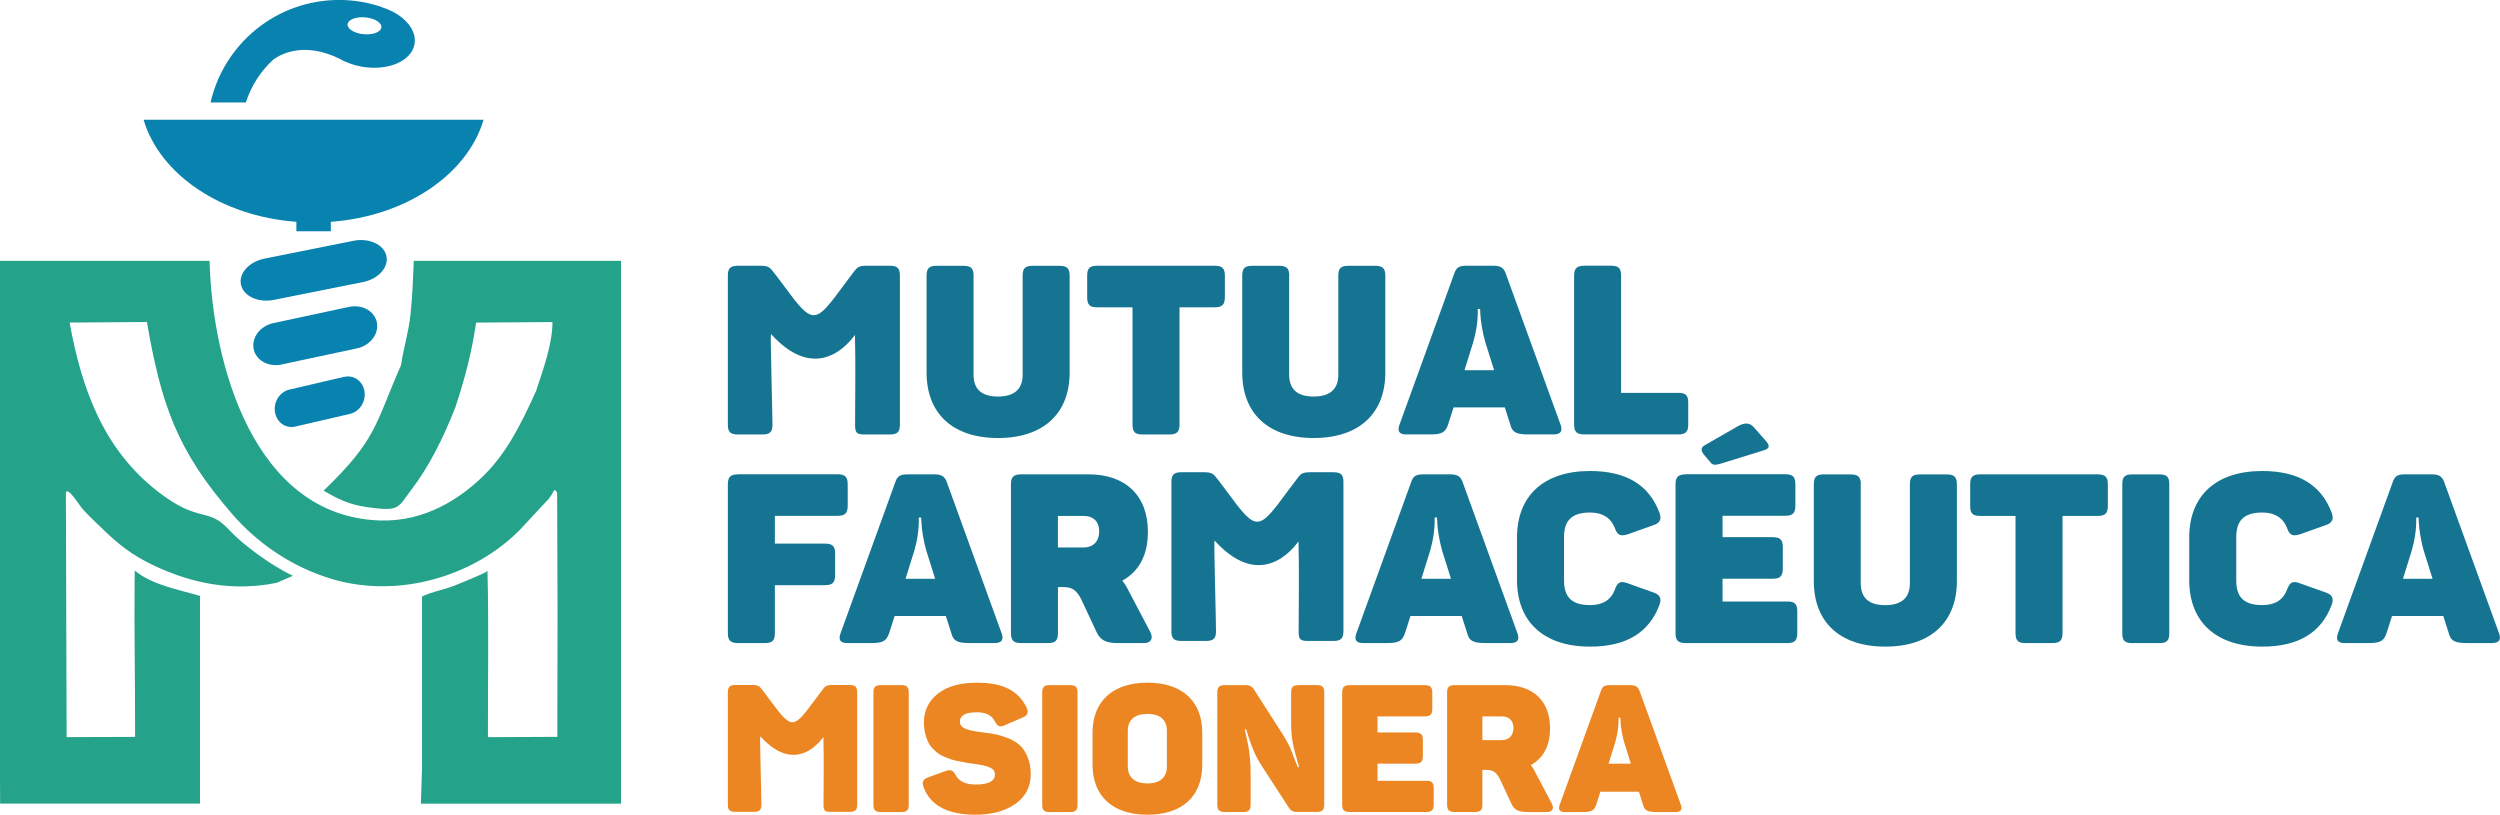 <?xml version="1.0" encoding="UTF-8"?>
<svg xmlns="http://www.w3.org/2000/svg" id="Capa_1" data-name="Capa 1" viewBox="0 0 550.9 179.53">
  <defs>
    <style>
      .cls-1 {
        fill: #24a28a;
        fill-rule: evenodd;
      }

      .cls-1, .cls-2, .cls-3, .cls-4 {
        stroke-width: 0px;
      }

      .cls-2 {
        fill: #147492;
      }

      .cls-3 {
        fill: #0882ae;
      }

      .cls-4 {
        fill: #eb8623;
      }
    </style>
  </defs>
  <g id="Capa_1-2" data-name="Capa_1">
    <path class="cls-2" d="M190.82,58.56c-1.73,0-1.98.43-2.93,1.67-.64.85-1.24,1.64-1.78,2.38-6.52,8.85-6.85,9.24-13.28.49-.66-.89-1.38-1.87-2.2-2.92-.93-1.21-1.25-1.62-3.08-1.62h-4.91c-1.67,0-2.25.52-2.25,2.2v32.84c0,1.62.58,2.14,2.25,2.14h5.33c1.67,0,2.25-.52,2.25-2.14,0-2.8-.5-20-.33-20,11.43,12.62,19-.85,18.51.26.17,7.25.03,12.51.03,19.74,0,1.62.25,2.14,1.92,2.14h5.7c1.67,0,2.25-.52,2.25-2.14v-32.84c0-1.67-.58-2.2-2.25-2.2h-5.23Z"></path>
    <path class="cls-4" d="M183.28,150.95c-1.3,0-1.49.32-2.2,1.26-.48.64-.93,1.23-1.34,1.79-4.91,6.65-5.15,6.95-9.99.37-.49-.67-1.04-1.4-1.65-2.2-.7-.91-.94-1.22-2.32-1.22h-3.7c-1.26,0-1.69.39-1.69,1.65v24.69c0,1.22.43,1.61,1.69,1.61h4.01c1.26,0,1.69-.39,1.69-1.61,0-2.11-.38-15.04-.25-15.04,8.6,9.49,14.29-.64,13.92.2.13,5.45.02,9.41.02,14.84,0,1.22.19,1.61,1.44,1.61h4.29c1.26,0,1.69-.39,1.69-1.61v-24.69c0-1.26-.43-1.65-1.69-1.65h-3.93Z"></path>
    <path class="cls-2" d="M288.56,104.07c-1.73,0-1.98.43-2.93,1.67-.64.84-1.24,1.64-1.78,2.37-6.52,8.85-6.85,9.24-13.28.49-.66-.89-1.38-1.87-2.2-2.92-.93-1.21-1.25-1.62-3.08-1.62h-4.91c-1.67,0-2.25.52-2.25,2.2v32.84c0,1.62.57,2.14,2.25,2.14h5.33c1.67,0,2.25-.52,2.25-2.14,0-2.8-.5-20-.33-20,11.43,12.62,19-.85,18.51.26.17,7.25.03,12.51.03,19.74,0,1.62.25,2.14,1.92,2.14h5.7c1.67,0,2.25-.52,2.25-2.14v-32.84c0-1.67-.58-2.2-2.25-2.2h-5.23,0Z"></path>
    <path class="cls-2" d="M214.54,60.77c0-1.62-.58-2.2-2.25-2.2h-5.91c-1.67,0-2.2.58-2.2,2.2v21.31c0,8.95,5.65,14.44,15.74,14.44s15.79-5.49,15.79-14.44v-21.31c0-1.62-.58-2.2-2.25-2.2h-5.91c-1.67,0-2.2.58-2.2,2.2v21.79c0,3.2-1.83,4.82-5.44,4.82s-5.38-1.62-5.38-4.82v-21.79h0Z"></path>
    <path class="cls-2" d="M241.77,58.56c-1.67,0-2.2.58-2.2,2.2v4.71c0,1.67.52,2.25,2.2,2.25h7.79v25.82c0,1.63.52,2.2,2.2,2.2h5.91c1.67,0,2.25-.58,2.25-2.2v-25.82h7.74c1.67,0,2.25-.58,2.25-2.25v-4.71c0-1.62-.57-2.2-2.25-2.2h-25.88,0Z"></path>
    <path class="cls-2" d="M284.1,60.77c0-1.62-.57-2.2-2.25-2.2h-5.91c-1.67,0-2.2.58-2.2,2.2v21.31c0,8.95,5.65,14.44,15.74,14.44s15.79-5.49,15.79-14.44v-21.31c0-1.62-.57-2.2-2.25-2.2h-5.91c-1.67,0-2.2.58-2.2,2.2v21.79c0,3.2-1.83,4.82-5.44,4.82s-5.39-1.62-5.39-4.82v-21.79h0Z"></path>
    <path class="cls-2" d="M331.82,60.29c-.47-1.31-1.2-1.73-2.72-1.73h-5.96c-1.62,0-2.25.37-2.72,1.83l-12.03,33.2c-.52,1.41-.05,2.14,1.41,2.14h5.49c2.51,0,3.24-.52,3.82-2.2l1.2-3.76h11.29l1.2,3.76c.42,1.67,1.25,2.2,3.92,2.2h5.65c1.52,0,2.04-.73,1.52-2.14,0,0-12.08-33.3-12.08-33.3ZM329.26,81.57h-6.54l1.93-6.2c.68-2.36,1.05-4.78.99-7.29h.52l.05,1.05c.05,1.42.47,4.2,1.1,6.3l1.93,6.14h0Z"></path>
    <path class="cls-2" d="M349.12,58.56c-1.67,0-2.25.58-2.25,2.2v32.77c0,1.62.58,2.2,2.25,2.2h20.7c1.62,0,2.2-.58,2.2-2.2v-4.76c0-1.67-.57-2.2-2.2-2.2h-12.6v-25.82c0-1.62-.52-2.2-2.2-2.2h-5.91Z"></path>
    <path class="cls-2" d="M162.64,104.53c-1.67,0-2.25.58-2.25,2.2v32.78c0,1.62.58,2.2,2.25,2.2h5.91c1.67,0,2.2-.58,2.2-2.2v-10.56h11.03c1.67,0,2.25-.58,2.25-2.25v-4.71c0-1.62-.57-2.2-2.25-2.2h-11.03v-6.12h13.8c1.67,0,2.25-.58,2.25-2.25v-4.71c0-1.62-.58-2.2-2.25-2.2h-21.91Z"></path>
    <path class="cls-2" d="M208.65,106.26c-.47-1.31-1.2-1.73-2.72-1.73h-5.96c-1.62,0-2.25.37-2.72,1.83l-12.03,33.2c-.52,1.41-.05,2.14,1.41,2.14h5.49c2.51,0,3.24-.52,3.82-2.2l1.2-3.76h11.29l1.2,3.76c.42,1.67,1.25,2.2,3.92,2.2h5.65c1.52,0,2.04-.73,1.52-2.14l-12.08-33.31h0ZM206.09,127.54h-6.54l1.93-6.2c.68-2.36,1.05-4.78.99-7.29h.52l.05,1.05c.05,1.42.47,4.2,1.1,6.3l1.93,6.14h0Z"></path>
    <path class="cls-2" d="M225.02,104.53c-1.67,0-2.25.58-2.25,2.2v32.78c0,1.62.58,2.2,2.25,2.2h5.91c1.67,0,2.2-.58,2.2-2.2v-10.14h1.2c2.04,0,2.93.78,3.92,2.67l3.35,7.16c.84,1.88,2.09,2.51,4.81,2.51h5.65c1.67,0,2.14-1.15,1.36-2.56l-4.71-8.94c-.37-.78-.84-1.57-1.41-2.25,3.76-2.09,5.65-5.7,5.65-10.8,0-8.03-5.02-12.63-13.02-12.63h-14.9,0ZM242.22,117.11c0,2.16-1.31,3.53-3.45,3.53h-5.65v-6.95h5.65c2.25,0,3.45,1.32,3.45,3.42Z"></path>
    <path class="cls-2" d="M322.32,106.26c-.47-1.31-1.2-1.73-2.72-1.73h-5.96c-1.62,0-2.25.37-2.72,1.83l-12.03,33.2c-.52,1.41-.05,2.14,1.41,2.14h5.49c2.51,0,3.24-.52,3.82-2.2l1.2-3.76h11.29l1.2,3.76c.42,1.67,1.25,2.2,3.92,2.2h5.65c1.52,0,2.04-.73,1.52-2.14l-12.08-33.31h0ZM319.76,127.54h-6.54l1.93-6.2c.68-2.36,1.05-4.78.99-7.29h.52l.05,1.05c.05,1.42.47,4.2,1.1,6.3l1.93,6.14h0Z"></path>
    <path class="cls-2" d="M334.29,127.85c0,9.15,5.86,14.64,16.1,14.64,7.89,0,12.97-3.03,15.27-9.15.58-1.52.1-2.35-1.41-2.82l-5.59-1.99c-1.62-.58-2.2-.26-2.82,1.41-.84,2.25-2.67,3.4-5.44,3.4-4.03,0-5.75-1.73-5.75-5.44v-9.52c0-3.71,1.73-5.44,5.75-5.44,2.72,0,4.55,1.15,5.44,3.4.58,1.62,1.2,1.88,2.82,1.41l5.59-1.99c1.52-.47,1.99-1.31,1.41-2.82-2.3-6.12-7.37-9.15-15.27-9.15-10.25,0-16.1,5.49-16.1,14.64v9.41h0Z"></path>
    <path class="cls-2" d="M375.6,98.15c-.78.47-.84,1.1-.16,1.99l1.46,1.73c.47.67,1.15.67,2.41.26l9.46-2.93c1.31-.42,1.2-1.1.31-2.09l-2.67-3.03c-.84-.94-1.99-.99-3.45-.16l-7.37,4.23h0ZM371.47,104.53c-1.67,0-2.25.58-2.25,2.2v32.78c0,1.62.58,2.2,2.25,2.2h22.38c1.62,0,2.2-.58,2.2-2.2v-4.76c0-1.67-.57-2.2-2.2-2.2h-14.27v-5.02h11.03c1.67,0,2.25-.58,2.25-2.25v-4.71c0-1.62-.57-2.2-2.25-2.2h-11.03v-4.71h13.8c1.67,0,2.25-.58,2.25-2.25v-4.71c0-1.62-.58-2.2-2.25-2.2h-21.91Z"></path>
    <path class="cls-2" d="M410.05,106.74c0-1.62-.58-2.2-2.25-2.2h-5.91c-1.67,0-2.2.58-2.2,2.2v21.31c0,8.95,5.65,14.44,15.74,14.44s15.79-5.49,15.79-14.44v-21.31c0-1.62-.58-2.2-2.25-2.2h-5.91c-1.67,0-2.2.58-2.2,2.2v21.79c0,3.2-1.83,4.82-5.44,4.82s-5.39-1.62-5.39-4.82v-21.79Z"></path>
    <path class="cls-2" d="M436.35,104.53c-1.67,0-2.2.58-2.2,2.2v4.71c0,1.67.52,2.25,2.2,2.25h7.79v25.82c0,1.63.52,2.2,2.2,2.2h5.91c1.67,0,2.25-.58,2.25-2.2v-25.82h7.74c1.67,0,2.25-.58,2.25-2.25v-4.71c0-1.62-.58-2.2-2.25-2.2h-25.88Z"></path>
    <path class="cls-2" d="M467.67,139.61c0,1.53.58,2.1,2.09,2.1h6.17c1.52,0,2.09-.58,2.09-2.1v-32.97c0-1.53-.57-2.1-2.09-2.1h-6.17c-1.52,0-2.09.58-2.09,2.1v32.97Z"></path>
    <path class="cls-2" d="M482.42,127.85c0,9.15,5.86,14.64,16.1,14.64,7.89,0,12.97-3.03,15.27-9.15.58-1.52.1-2.35-1.41-2.82l-5.59-1.99c-1.62-.58-2.2-.26-2.82,1.41-.84,2.25-2.67,3.4-5.44,3.4-4.03,0-5.75-1.73-5.75-5.44v-9.52c0-3.71,1.73-5.44,5.75-5.44,2.72,0,4.55,1.15,5.44,3.4.58,1.62,1.2,1.88,2.82,1.41l5.59-1.99c1.52-.47,1.99-1.31,1.41-2.82-2.3-6.12-7.37-9.15-15.27-9.15-10.25,0-16.1,5.49-16.1,14.64v9.41h0Z"></path>
    <path class="cls-2" d="M538.62,106.26c-.47-1.31-1.2-1.73-2.72-1.73h-5.96c-1.62,0-2.25.37-2.72,1.83l-12.03,33.2c-.52,1.41-.05,2.14,1.41,2.14h5.49c2.51,0,3.24-.52,3.82-2.2l1.2-3.76h11.29l1.2,3.76c.42,1.67,1.25,2.2,3.92,2.2h5.65c1.52,0,2.04-.73,1.52-2.14l-12.08-33.31h0ZM536.06,127.54h-6.54l1.93-6.2c.68-2.36,1.05-4.78.99-7.29h.52l.05,1.05c.05,1.42.47,4.2,1.1,6.3l1.93,6.14Z"></path>
    <path class="cls-4" d="M192.47,177.36c0,1.15.43,1.58,1.57,1.58h4.64c1.14,0,1.57-.43,1.57-1.58v-24.8c0-1.15-.43-1.58-1.57-1.58h-4.64c-1.14,0-1.57.43-1.57,1.58v24.8Z"></path>
    <path class="cls-4" d="M203.59,159.24c0,1.69.39,3.07.87,4.13.43,1.1,1.45,2,2.2,2.59.75.59,2.24,1.14,3.07,1.42.39.12.94.28,1.69.39,1.61.35,1.61.31,3.22.55,3.11.43,4.6.9,4.6,2.32,0,1.49-1.42,2.24-4.21,2.24-2.24,0-3.73-.71-4.44-2.08-.59-1.1-1.18-1.3-2.32-.86l-3.7,1.34c-1.14.43-1.49.94-1.06,2.16,1.49,4.05,5.31,6.09,11.44,6.09,3.58,0,6.53-.79,8.81-2.4,2.24-1.57,3.38-3.77,3.38-6.57s-1.06-5.03-2.32-6.25c-.63-.59-1.45-1.14-2.52-1.57-2.24-.9-3.18-1.02-5.62-1.34-3.5-.43-5.15-.86-5.15-2.4,0-1.38,1.26-2.04,3.74-2.04,1.97,0,3.3.67,3.97,2.04.63,1.14,1.06,1.3,2.12.83l3.93-1.69c1.14-.43,1.45-1.18.94-2.2-1.85-3.77-5.19-5.5-10.97-5.5-3.66,0-6.53.79-8.57,2.4-2.08,1.61-3.11,3.77-3.11,6.41h0Z"></path>
    <path class="cls-4" d="M229.66,177.36c0,1.15.43,1.58,1.57,1.58h4.64c1.14,0,1.57-.43,1.57-1.58v-24.8c0-1.15-.43-1.58-1.57-1.58h-4.64c-1.14,0-1.57.43-1.57,1.58v24.8Z"></path>
    <path class="cls-4" d="M240.75,168.52c0,6.88,4.4,11.01,12.11,11.01s12.07-4.13,12.07-11.01v-7.08c0-6.88-4.4-11.01-12.07-11.01s-12.11,4.13-12.11,11.01v7.08h0ZM257.14,168.87c0,2.48-1.57,3.77-4.29,3.77s-4.33-1.3-4.33-3.77v-7.78c0-2.48,1.53-3.77,4.33-3.77s4.29,1.3,4.29,3.77v7.78Z"></path>
    <path class="cls-4" d="M286.16,150.98c-1.26,0-1.65.43-1.65,1.66v6.45c0,1.89.12,3.47.39,4.72.24,1.26.71,2.99,1.38,5.24h-.31c-.47-1.1-1.14-2.92-1.45-3.74-.35-.83-1.02-2.2-1.85-3.47l-6.45-10.07c-.35-.52-.9-.79-1.65-.79h-4.64c-1.26,0-1.69.43-1.69,1.66v24.64c0,1.23.43,1.66,1.69,1.66h3.97c1.26,0,1.69-.43,1.69-1.66v-6.42c0-1.38-.04-2.67-.16-3.9-.12-1.18-.28-2.12-.39-2.79-.12-.67-.39-1.85-.75-3.47h.31c.59,1.93,1.1,3.43,1.57,4.53.43,1.1,1.06,2.28,1.89,3.58l6.05,9.32c.35.52.87.79,1.61.79h4.44c1.22,0,1.65-.43,1.65-1.66v-24.64c0-1.23-.43-1.66-1.65-1.66h-4.01Z"></path>
    <path class="cls-4" d="M297.45,150.98c-1.26,0-1.69.43-1.69,1.65v24.65c0,1.22.43,1.65,1.69,1.65h16.83c1.22,0,1.65-.43,1.65-1.65v-3.58c0-1.26-.43-1.65-1.65-1.65h-10.73v-3.77h8.3c1.26,0,1.69-.43,1.69-1.69v-3.54c0-1.22-.43-1.65-1.69-1.65h-8.3v-3.54h10.38c1.26,0,1.69-.43,1.69-1.69v-3.54c0-1.22-.43-1.65-1.69-1.65h-16.47Z"></path>
    <path class="cls-4" d="M320.57,150.98c-1.26,0-1.69.43-1.69,1.65v24.65c0,1.22.43,1.65,1.69,1.65h4.44c1.26,0,1.65-.43,1.65-1.65v-7.63h.9c1.53,0,2.2.59,2.95,2.01l2.52,5.39c.63,1.42,1.57,1.89,3.62,1.89h4.25c1.26,0,1.61-.86,1.02-1.93l-3.54-6.72c-.27-.59-.63-1.18-1.06-1.69,2.83-1.57,4.25-4.29,4.25-8.12,0-6.04-3.77-9.5-9.79-9.5h-11.21ZM333.5,160.44c0,1.63-.98,2.65-2.59,2.65h-4.25v-5.23h4.25c1.69,0,2.59.99,2.59,2.58Z"></path>
    <path class="cls-4" d="M361.3,152.28c-.35-.98-.9-1.3-2.04-1.3h-4.48c-1.22,0-1.69.28-2.04,1.38l-9.04,24.97c-.39,1.06-.04,1.61,1.06,1.61h4.13c1.89,0,2.44-.39,2.87-1.65l.9-2.83h8.49l.9,2.83c.31,1.26.94,1.65,2.95,1.65h4.25c1.14,0,1.53-.55,1.14-1.61l-9.08-25.05h0ZM359.37,168.28h-4.91l1.46-4.66c.51-1.78.79-3.59.75-5.48h.39l.04.79c.04,1.07.35,3.16.83,4.74l1.45,4.62h0Z"></path>
    <path class="cls-1" d="M118.15,86.12c-3.68,8.13-6.89,14.29-12.12,19.22-4.78,4.5-12.35,9.68-22.32,9.35-27.73-.9-36.93-34.38-37.53-57.21H0v113.45c0,2.05.02,4.1.03,6.15h44.04v-45.76c-4.72-1.42-10.49-2.36-14.38-5.6.04.25-.02,1.16-.03,2.16-.1,11.43.14,23.03.11,34.5l-15.09.05-.16-53.95h0s0,0,0,0c.52-1.2,3.06,3.02,3.76,3.78,1.78,1.94,2.84,2.82,4.56,4.51,3.19,3.13,6.29,5.57,10.91,7.77,8.62,4.1,17.59,5.84,27.21,3.89l3.59-1.54c-4.81-2.26-11.16-6.97-14.02-10.08-4.83-5.26-6.5-1.34-15.68-8.44-12.22-9.45-16.9-22.96-19.51-37.29l17.03-.12c3.17,18.13,6.52,28.28,19.02,42.57,4.84,5.54,12.32,11.33,22.07,14.15,14.65,4.23,31.05-.79,41.03-10.86l6.46-6.93c1.32-1.68,1.06-2.62,1.82-1.27h0s.09,26.48.09,26.48l-.05,27.27-15.29.07c-.02-11.65.19-24.81-.08-35.86-.03-1.31-.09-.67-.41-.49-1.01.56-5.46,2.4-6.87,2.95-2.56,1-5.3,1.42-7.16,2.42v37.91s-.25,7.73-.25,7.73h44.1V57.49h-45.67c-.17,4.2-.29,7.58-.71,11.67-.43,4.17-1.53,7.43-2.1,11.31-5.76,13.08-5.28,16.35-17.05,27.64,2.9,1.74,5.56,3.09,9.59,3.65,7.22,1.01,6.67.2,9.68-3.76,3.84-5.04,7.01-11.21,9.78-18.32,2.06-6.33,3.48-11.5,4.55-18.59l16.82-.12c.02,4.96-2.25,11-3.6,15.15h0ZM43.61,131.28h0s0,0,0,0Z"></path>
    <path class="cls-3" d="M60.36,66.08l19.61-3.92c3.43-.69,5.75-3.28,5.17-5.79-.58-2.51-3.82-3.99-7.25-3.31l-19.61,3.93c-3.43.69-5.74,3.27-5.17,5.79.58,2.51,3.83,3.99,7.26,3.3Z"></path>
    <path class="cls-3" d="M60.3,13.07c1.65-1.18,6.73-3.92,14.45-.16,1.43.83,3.13,1.46,5.01,1.79,5.76.99,10.94-1.24,11.59-5,.57-3.3-2.55-6.66-7.22-8.11v-.04c-2.96-1.01-6.12-1.56-9.4-1.56-13.82,0-25.39,9.66-28.33,22.59h7.78c1.16-3.7,3.31-6.98,6.12-9.52ZM76.63,5.16c.29-.94,2.05-1.54,4.03-1.32,2.11.24,3.67,1.31,3.34,2.37-.32,1.06-2.37,1.61-4.45,1.25-1.95-.33-3.22-1.36-2.92-2.31Z"></path>
    <path class="cls-3" d="M65.31,48.88v2.08h7.59v-2.08c16.6-1.23,30.1-10.45,33.66-22.49H31.64c3.57,12.05,17.07,21.26,33.67,22.49Z"></path>
    <path class="cls-3" d="M75.84,83.04l-12.07,2.81c-2.11.49-3.54,2.71-3.18,4.96.36,2.25,2.36,3.68,4.47,3.19l12.08-2.8c2.11-.49,3.53-2.71,3.18-4.96-.35-2.25-2.35-3.68-4.47-3.19Z"></path>
    <path class="cls-3" d="M62.04,80.32l16.63-3.56c2.91-.62,4.87-3.17,4.38-5.69-.49-2.52-3.24-4.06-6.15-3.44l-16.63,3.56c-2.91.62-4.87,3.17-4.38,5.69.49,2.52,3.24,4.06,6.15,3.44h0Z"></path>
  </g>
</svg>

